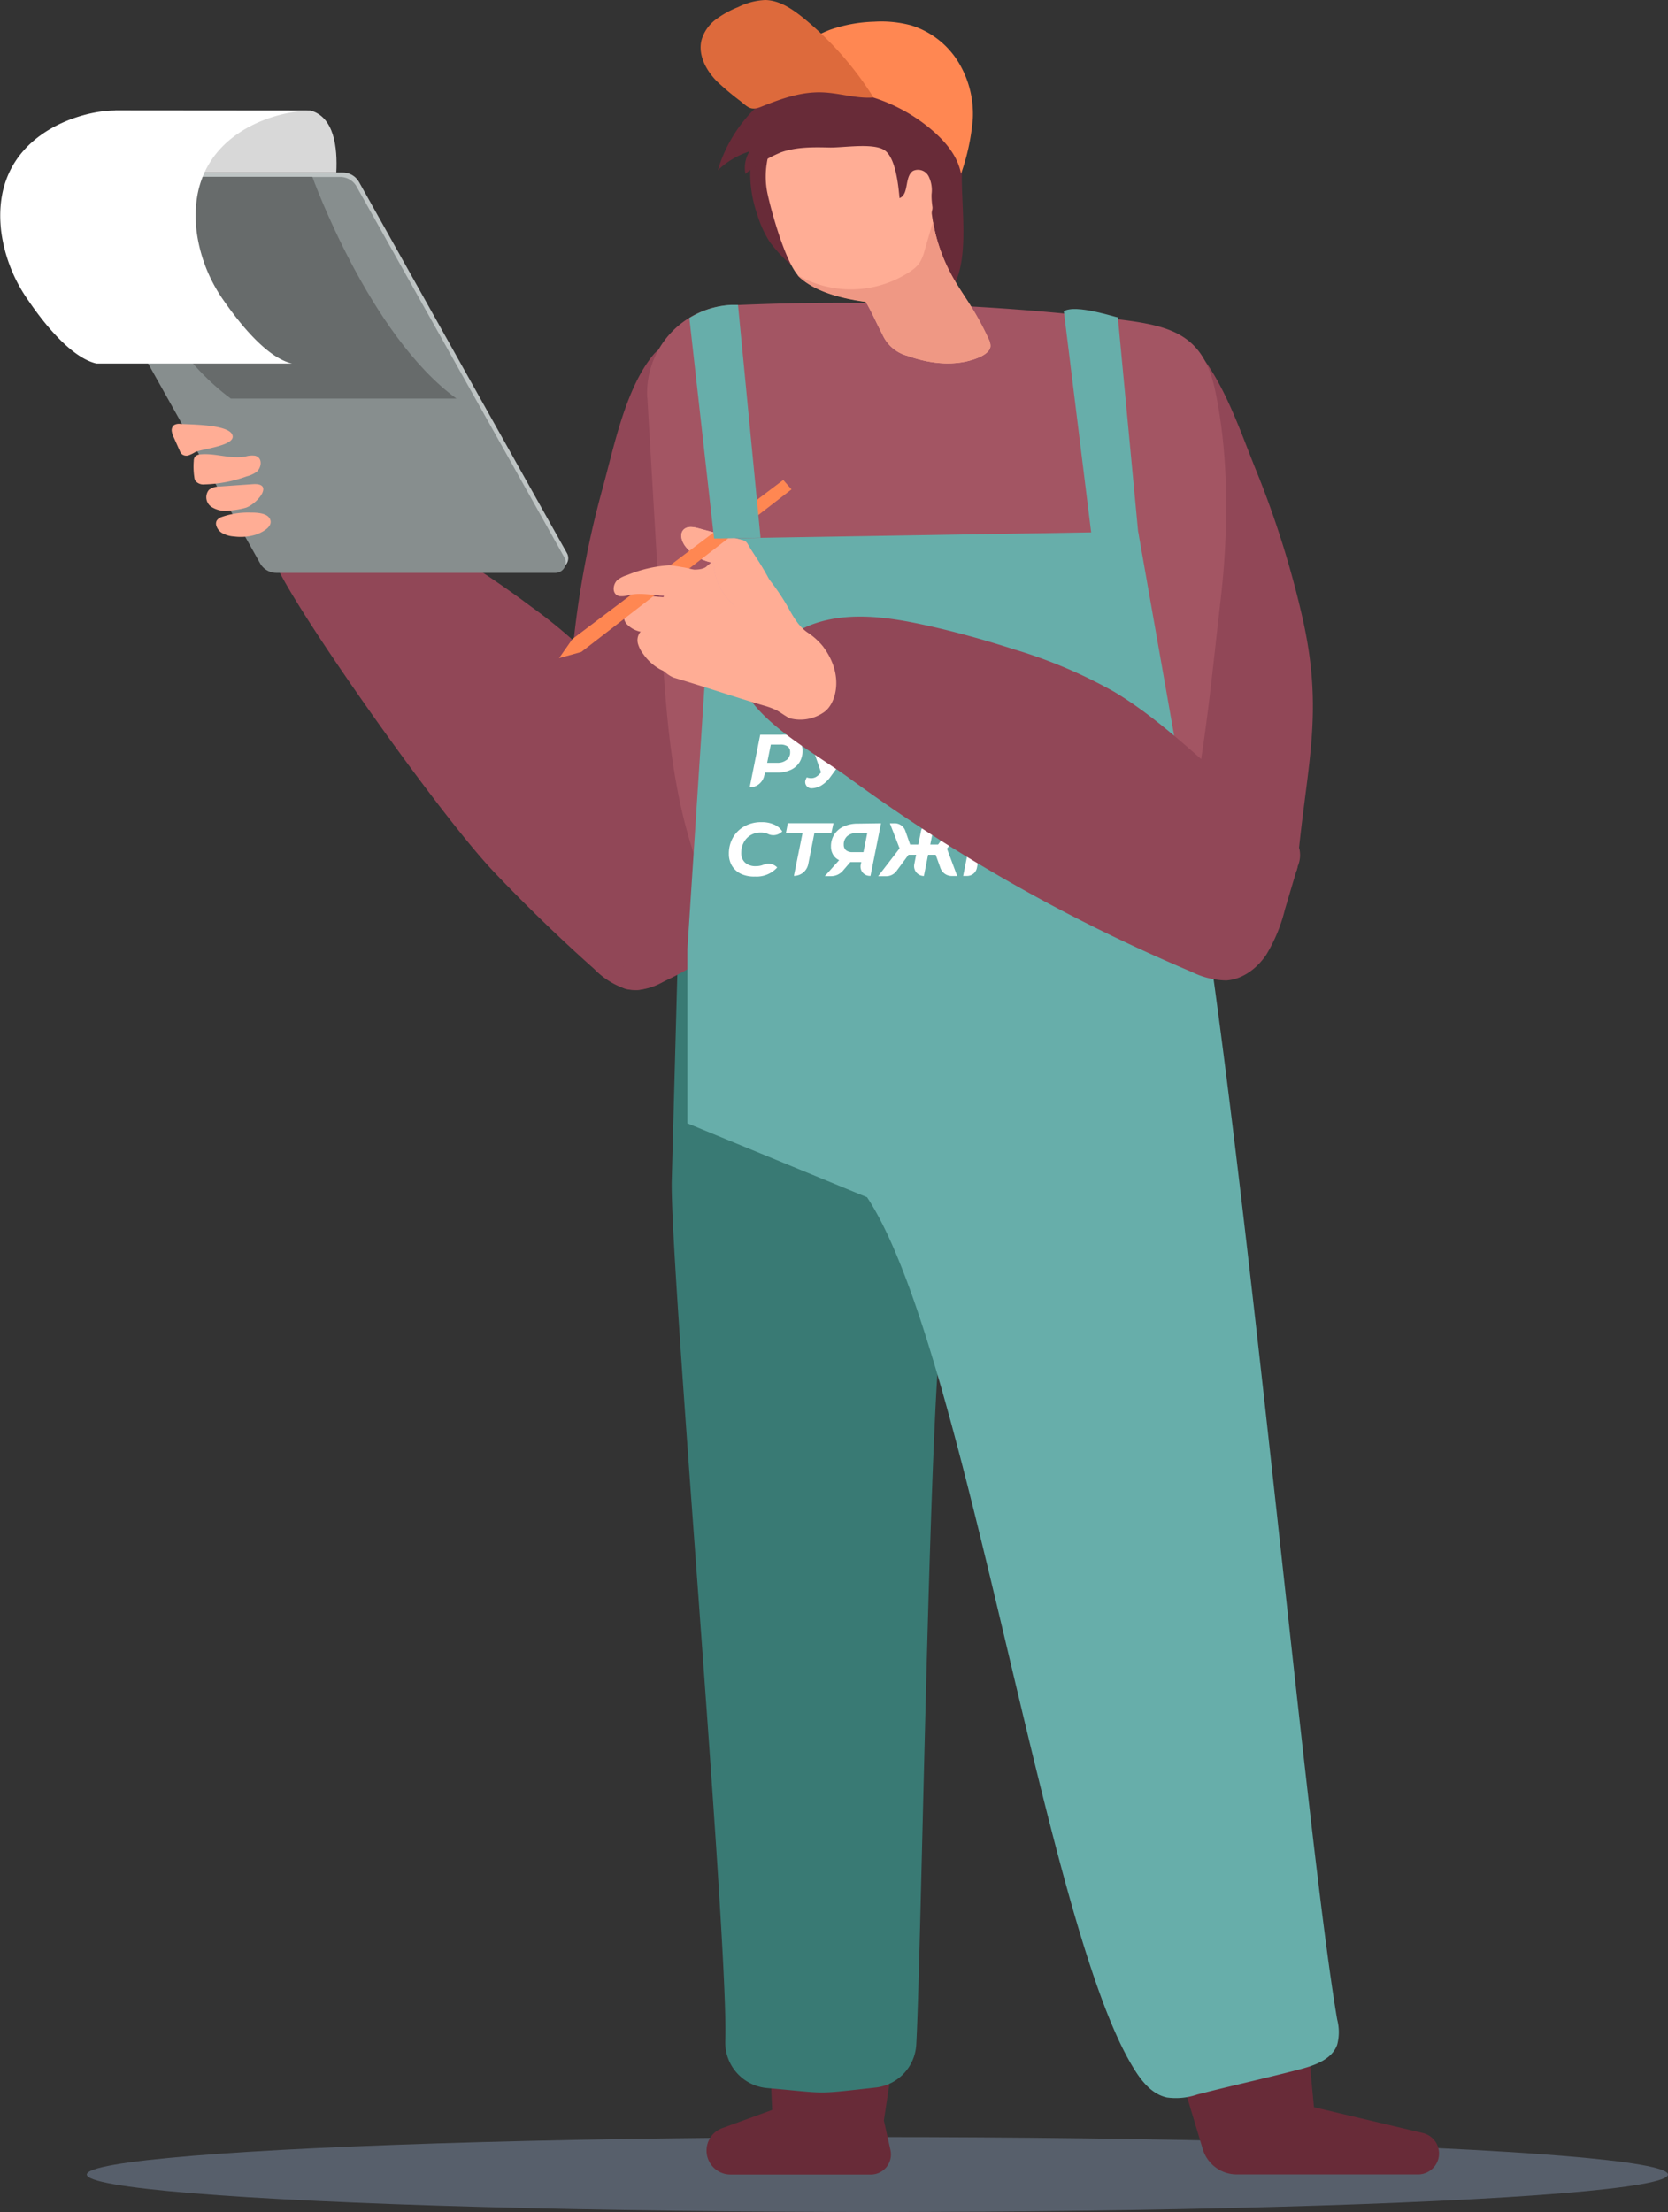 <?xml version="1.0" encoding="UTF-8"?> <svg xmlns="http://www.w3.org/2000/svg" viewBox="0 0 305.53 405.13"><rect x="0" y="0" width="305.53" height="405.13" fill="#333333" stroke="none"/> <defs> <style>.cls-1{fill:#7c8ca5;opacity:0.5;}.cls-2{fill:#914757;}.cls-3{fill:#682b38;}.cls-4{fill:#397a74;}.cls-5{fill:#ffad95;}.cls-6{fill:#a35563;}.cls-7{fill:#67aeaa;}.cls-8{fill:#fff;}.cls-9{fill:#eda1a1;}.cls-10{fill:#ff8752;}.cls-11{fill:#ef9884;}.cls-12{fill:#dd6a3c;}.cls-13{fill:#bec4c4;}.cls-14{fill:#878e8e;}.cls-15{fill:#d8d8d8;}.cls-16{fill:#676b6b;}</style> </defs> <g id="Layer_2" data-name="Layer 2"> <g id="Layer_1-2" data-name="Layer 1"> <ellipse class="cls-1" cx="160.71" cy="398.27" rx="144.81" ry="6.86"></ellipse> <path class="cls-2" d="M108.86,177.49a14.42,14.42,0,0,0,5.48,3.54c2.89.8,6-.25,8.45-2.06a29.88,29.88,0,0,0,5.93-6.74l4.85-6.81a5.31,5.31,0,0,0,1.27-2.9,5.19,5.19,0,0,0-.9-2.48l-10.28-18c-3.49-6.13-7-12.3-11.59-17.67a90.4,90.4,0,0,0-14.85-13.31,174.11,174.11,0,0,0-14.45-9.76c-5.84-3.51-12.26-6.69-19.08-6.5-5.27.15-15.37,1.69-13.42,7.87,2.06,6.56,29.52,45.75,40.18,57Q99.27,168.94,108.86,177.49Z"></path> <path class="cls-3" d="M239.19,370.36l1.49,15.58,19.95,4.73a3.85,3.85,0,0,1,2.75,5h0a3.86,3.86,0,0,1-3.63,2.58H226.54a6.52,6.52,0,0,1-6.23-4.63l-5.53-18.38Z"></path> <path class="cls-3" d="M141.44,386.44l-.68-15.31,23.34,2.72-2.2,14.52,1.21,5.43a3.68,3.68,0,0,1-3.58,4.47H133.8a4.39,4.39,0,0,1-4.14-2.94h0a4.38,4.38,0,0,1,2.64-5.56Z"></path> <path class="cls-2" d="M208.43,64.58C194.38,73.2,187.64,90,191,106.12l.66,3.1c2.13,9.79,8.09,40.82,10.82,51.24a7.72,7.72,0,0,0,1.18,2.87c1.6,2.07,4.7,2,7.31,1.71q12-1.35,23.78-3.73a2.89,2.89,0,0,0,2.92-3.21c1.68-18.24,4.93-27.53.81-45.37a175,175,0,0,0-8.39-26.56c-2.94-7.22-6.24-17.47-11.91-23.05C216.07,61.06,212.46,62.11,208.43,64.58Z"></path> <path class="cls-4" d="M132.85,373.77a8.38,8.38,0,0,0,7.67,8.66c11.46,1,8.31,1.18,19.85-.09a8.38,8.38,0,0,0,7.46-7.83c.87-15,2.34-112.63,4.5-130.44.67-5.53,1.45.42,2.36-4.87.53-3.07,1.1-6.08,1.73-9l40.94-45.54-7.22-39-85.23,1.45L123.05,216C122.59,230.51,133.51,356.18,132.85,373.77Z"></path> <path class="cls-3" d="M137.42,31.22a23.06,23.06,0,0,0,1.32,8.17A19.9,19.9,0,0,0,141,44.32a26.66,26.66,0,0,0,5.44,5.43c3.1,2.54,14.47,2,17.57,4.58.17.14,5.2,2.3,7.11.48,5.1-4.88,2.28-14.44,2.56-21.49.13-3.32-2.35-6.45-4.07-9.3-2.81-4.62-8.57-6.85-14-6.59A29.65,29.65,0,0,0,142.25,22C139,23.89,137.58,27.54,137.42,31.22Z"></path> <path class="cls-5" d="M171.13,35.08a16.59,16.59,0,0,1-.48,3.82,59.3,59.3,0,0,1-3.29,10.37c-1.62,3.75-3.54,6.66-5.27,6.43-.93-.13-2.15-.26-3.53-.46-3.85-.55-8.91-1.62-12.09-4.49a4.63,4.63,0,0,1-.42-.45c-2.62-3.19-5.32-13.69-5.6-15.55a15.28,15.28,0,0,1,0-4.82,13.22,13.22,0,0,1,2.72-6.32,9,9,0,0,1,3.69-2.86,14,14,0,0,1,4.75-.66C163.88,19.84,170.34,21.82,171.13,35.08Z"></path> <path class="cls-2" d="M146,72.53c2.32,1.2,4.8,2.58,5.88,5a11.64,11.64,0,0,1,.69,4.66c.11,18.59-22.06,91.26-22.59,92.15-1.35,2.25-10.69,7-13.32,7-8,0,2.45-6.38-5.55-7a3.88,3.88,0,0,1-2.33-.72,3.79,3.79,0,0,1-1-2.13,174.45,174.45,0,0,1,2.58-82c2.07-7.52,4.15-18.09,9.13-24.29C125.66,57.48,139.55,69.19,146,72.53Z"></path> <path class="cls-6" d="M118.58,72.91l2.53,43c1.06,18.13,2.34,37,11.44,52.73,2.95,5.09,6.85,9.89,12.18,12.41,6.1,2.89,13.2,2.43,19.94,1.9l42.09-3.29c2-.15,4.19-.4,5.56-1.86a8.27,8.27,0,0,0,1.65-4.29q2.46-13.8,4.91-27.6c2.31-13,3.19-23,4.71-36.09,1.35-11.72,1.66-25.67-1-38.26-2.32-11.1-9-12.06-19.79-13.31a430.63,430.63,0,0,0-67.65-2.38l-1.19,0a16.14,16.14,0,0,0-15.41,17Z"></path> <path class="cls-7" d="M158.82,219.28c17.92,27.09,32,130.11,48.12,158.32,1.61,2.83,3.63,5.87,6.81,6.56a12.08,12.08,0,0,0,5.54-.54c6.68-1.72,11.9-2.83,18.58-4.56,2.83-.73,6.07-1.81,7.06-4.56a9,9,0,0,0,0-4.62c-5.73-33.42-17-160.84-26.57-216.46l-9.88-56.06L130.8,98.64l-4.89,75.22v31.88Z"></path> <path class="cls-8" d="M146,135.31a2.68,2.68,0,0,1,1,2.21,3.85,3.85,0,0,1-.57,2.11,3.7,3.7,0,0,1-1.63,1.39,5.93,5.93,0,0,1-2.48.48h-2.15L140,142a2.74,2.74,0,0,1-2.68,2.21h0l1.93-9.64h3.9A4.3,4.3,0,0,1,146,135.31Zm-1.88,3.86a1.78,1.78,0,0,0,.61-1.46,1.19,1.19,0,0,0-.46-1,2.2,2.2,0,0,0-1.33-.34h-1.75l-.67,3.34h1.88A2.58,2.58,0,0,0,144.09,139.17Z"></path> <path class="cls-8" d="M157.78,134.52l-5.62,7.7a5.83,5.83,0,0,1-1.69,1.62,3.64,3.64,0,0,1-1.88.54h0a1.15,1.15,0,0,1-1-1.62l.17-.38a2.67,2.67,0,0,0,.82.14,1.79,1.79,0,0,0,.86-.21,3,3,0,0,0,.79-.67l.16-.18L148,134.52h1a1.73,1.73,0,0,1,1.65,1.23l1.16,3.91,3.08-4.31a2,2,0,0,1,1.62-.83Z"></path> <path class="cls-8" d="M159.33,143.8a3.85,3.85,0,0,1-1.66-1.47,4.07,4.07,0,0,1-.58-2.19,5.83,5.83,0,0,1,.75-2.95,5.35,5.35,0,0,1,2.12-2.07,6.24,6.24,0,0,1,3.12-.76,5.67,5.67,0,0,1,2.29.44,3.25,3.25,0,0,1,1.5,1.27l-.2.16a2.23,2.23,0,0,1-2.38.31,3.06,3.06,0,0,0-1.36-.28,3.5,3.5,0,0,0-1.87.49,3.41,3.41,0,0,0-1.26,1.35,4,4,0,0,0-.45,1.9,2.25,2.25,0,0,0,.71,1.77,2.8,2.8,0,0,0,2,.66,3.4,3.4,0,0,0,1.4-.28,2.23,2.23,0,0,1,2.48.51h0a5.09,5.09,0,0,1-4.08,1.67A5.7,5.7,0,0,1,159.33,143.8Z"></path> <path class="cls-8" d="M169.32,143.81a3.86,3.86,0,0,1-1.66-1.48,4.16,4.16,0,0,1-.57-2.19,5.86,5.86,0,0,1,.75-2.95,5.32,5.32,0,0,1,2.11-2.07,6.28,6.28,0,0,1,3.13-.76,5.62,5.62,0,0,1,2.28.44,3.31,3.31,0,0,1,1.5,1.27l-.19.16a2.23,2.23,0,0,1-2.38.31,3.24,3.24,0,0,0-1.36-.28,3.54,3.54,0,0,0-1.88.5,3.41,3.41,0,0,0-1.26,1.35,4.13,4.13,0,0,0-.45,1.9,2.31,2.31,0,0,0,.71,1.77,2.87,2.87,0,0,0,2,.65,3.37,3.37,0,0,0,1.4-.28,2.27,2.27,0,0,1,2.49.52h0a5.1,5.1,0,0,1-4.08,1.66A5.75,5.75,0,0,1,169.32,143.81Z"></path> <path class="cls-8" d="M183.55,139.25l2.26,4.92h-1.16a1.92,1.92,0,0,1-1.74-1.13l-1.23-2.77H180L179.7,142a2.74,2.74,0,0,1-2.67,2.19h0l1.93-9.64h0a1.83,1.83,0,0,1,1.79,2.19l-.35,1.71h1.47l2.6-3.05a2.42,2.42,0,0,1,1.85-.85h1.38Z"></path> <path class="cls-8" d="M193.73,142.11h-4.49l-.76,1.25a1.69,1.69,0,0,1-1.45.82H185.6l5.59-8.63a2.22,2.22,0,0,1,1.86-1h1l2.36,9.64h-1a1.53,1.53,0,0,1-1.5-1.21Zm-.37-1.7-.81-3.72-2.28,3.72Z"></path> <path class="cls-8" d="M206.88,134.54,205,144.17h0a1.8,1.8,0,0,1-1.77-2.16l.08-.4h-2l-1.54,1.78a2.24,2.24,0,0,1-1.71.78h-1.43l2.63-2.93a2.48,2.48,0,0,1-1.11-1,2.89,2.89,0,0,1-.39-1.52,3.94,3.94,0,0,1,.62-2.2,4,4,0,0,1,1.74-1.46,6.06,6.06,0,0,1,2.56-.51Zm-6.21,2.37a2,2,0,0,0-.62,1.55,1.3,1.3,0,0,0,.4,1,1.75,1.75,0,0,0,1.21.36h2l.7-3.5H202.4A2.5,2.5,0,0,0,200.67,136.91Z"></path> <path class="cls-8" d="M135.75,160.06a3.9,3.9,0,0,1-1.66-1.47,4.21,4.21,0,0,1-.58-2.19,5.87,5.87,0,0,1,.75-3,5.48,5.48,0,0,1,2.12-2.07,6.26,6.26,0,0,1,3.12-.75,5.47,5.47,0,0,1,2.29.44,3.23,3.23,0,0,1,1.5,1.26l-.2.17a2.25,2.25,0,0,1-2.38.31,3.06,3.06,0,0,0-1.36-.28,3.53,3.53,0,0,0-1.87.49,3.41,3.41,0,0,0-1.26,1.35,4,4,0,0,0-.45,1.9,2.31,2.31,0,0,0,.71,1.77,2.81,2.81,0,0,0,2,.65,3.57,3.57,0,0,0,1.4-.27,2.23,2.23,0,0,1,2.48.51h0a5.06,5.06,0,0,1-4.07,1.66A5.72,5.72,0,0,1,135.75,160.06Z"></path> <path class="cls-8" d="M152.28,152.6h-3.11l-1.12,5.66a2.68,2.68,0,0,1-2.63,2.16h0L147,152.6h-3.05l.36-1.82h8.36Z"></path> <path class="cls-8" d="M161.38,150.79l-1.93,9.63h-.13a1.7,1.7,0,0,1-1.67-2l.11-.53h-2l-1.36,1.58a2.86,2.86,0,0,1-2.15,1h-1.17l2.63-2.93a2.54,2.54,0,0,1-1.11-1,2.89,2.89,0,0,1-.39-1.52,3.94,3.94,0,0,1,.62-2.2,4,4,0,0,1,1.74-1.46,6.09,6.09,0,0,1,2.56-.51Zm-6.21,2.37a2,2,0,0,0-.62,1.55,1.3,1.3,0,0,0,.4,1,1.77,1.77,0,0,0,1.21.36h2l.7-3.5h-1.91A2.53,2.53,0,0,0,155.17,153.16Z"></path> <path class="cls-8" d="M173.46,155.44l1.87,5h-1a2.2,2.2,0,0,1-2.07-1.46l-.87-2.43H170l-.77,3.89h0a1.8,1.8,0,0,1-1.76-2.15l.34-1.74h-1.39l-2.22,3a2.34,2.34,0,0,1-1.89.93h-1.46l3.93-5.1L163,150.79h.83a2.07,2.07,0,0,1,2,1.38l.88,2.51h1.5l.49-2.46a1.8,1.8,0,0,1,1.76-1.44h.72l-.78,3.9h1.43l2.31-3.07a2.07,2.07,0,0,1,1.66-.83h1.37Z"></path> <path class="cls-8" d="M182.94,155.52l2.26,4.91h-1.14a1.92,1.92,0,0,1-1.76-1.14l-1.23-2.76h-1.64l-.49,2.43a1.82,1.82,0,0,1-1.79,1.47h-.73l1.93-9.64h0a1.83,1.83,0,0,1,1.79,2.19l-.35,1.71h1.47l2.63-3.09a2.33,2.33,0,0,1,1.76-.81h1.44Z"></path> <path class="cls-8" d="M193.12,158.37h-4.49l-.65,1.07a2.09,2.09,0,0,1-1.77,1H185l5.69-8.79a1.84,1.84,0,0,1,1.57-.84h1.19l2.36,9.63H195a1.79,1.79,0,0,1-1.74-1.4Zm-.37-1.7-.81-3.71-2.28,3.71Z"></path> <path class="cls-3" d="M164.77,36.29c1.8-.71.85-3.95,2.49-5a2.18,2.18,0,0,1,2.84,1,5.71,5.71,0,0,1,.54,3.25c-.21,4.57,3.81,14.6,2.12,18.86,5.56-3.86,3.12-16.42,3.45-23.18.26-5.16-.81-10.77-4.64-14.23a15.94,15.94,0,0,0-5-2.9,26.5,26.5,0,0,0-35.09,17.1,15.07,15.07,0,0,1,5.8-3.46,5.77,5.77,0,0,0-.74,4.12,24.92,24.92,0,0,1,6.52-3.95c2.83-1,5.91-.95,8.91-.88,2.5.05,7.89-.88,10,.46S164.56,34.05,164.77,36.29Z"></path> <path class="cls-5" d="M181.42,63.34c0,.94-1,1.58-1.82,2-4.16,1.88-9.06,1.39-13.36-.16a7,7,0,0,1-4.64-4c-.92-1.73-1.7-3.54-2.65-5.26a6.27,6.27,0,0,0-.39-.62c-.54-.74-1.25-1.51-1.81-2.28a5.09,5.09,0,0,1-.8-1.47c-.4-1.36.69-3.46,1.3-4.64a16.68,16.68,0,0,1,3.3-4.35,28.2,28.2,0,0,1,8.51-5.26,1.33,1.33,0,0,1,.91-.14c.46.16.57.75.62,1.24l.06.56c.07.59.16,1.17.26,1.76a31.72,31.72,0,0,0,3.61,10.1c1.07,1.91,2.34,3.71,3.49,5.57a51.44,51.44,0,0,1,3.06,5.72A2.71,2.71,0,0,1,181.42,63.34Z"></path> <path class="cls-2" d="M218.27,178a14.65,14.65,0,0,0,6.33,1.57c3-.18,5.65-2.2,7.33-4.69a29.52,29.52,0,0,0,3.43-8.3l2.38-8a5.22,5.22,0,0,0,.26-3.16,5.11,5.11,0,0,0-1.65-2l-15.56-13.71c-5.29-4.67-10.62-9.36-16.69-13a90,90,0,0,0-18.36-7.78c-5.54-1.78-11.15-3.34-16.83-4.56-6.66-1.43-13.78-2.35-20.16,0-4.94,1.85-15,8.75-11.15,14,4.08,5.53,12.53,10.19,18.06,14.22a311.28,311.28,0,0,0,39.41,24.49Q206.44,173,218.27,178Z"></path> <path class="cls-5" d="M123.47,103.69c1.6.47,4.44,1.06,5.82.17a16.67,16.67,0,0,1,2.36-1.79,14.7,14.7,0,0,1,1.71-.42,14.44,14.44,0,0,1,1.65-.54,2.74,2.74,0,0,1,1.89.65,41.16,41.16,0,0,1,7.26,9.15c1,1.78,2,3.7,3.71,4.9a12.53,12.53,0,0,1,2.82,2.51c4.12,5.4,2.37,10.74.19,12.15a7.55,7.55,0,0,1-6.23,1.08c-.84-.41-1.56-1-2.38-1.45a13.82,13.82,0,0,0-2.38-.88c-6-1.78-10.54-3.35-16.55-5.13a5.89,5.89,0,0,1-.63-.33,7.37,7.37,0,0,1-3.13-8.68Z"></path> <path class="cls-9" d="M137.05,99.82a2,2,0,0,0-.51-.66,1.85,1.85,0,0,0-.65-.26L128,96.77c-.94-.26-2.07-.46-2.77.21-.85.84-.34,2.31.42,3.23a8.28,8.28,0,0,0,5.1,2.89,10.5,10.5,0,0,0,3.21,7.28,5.19,5.19,0,0,0,2.78,1.52,3.76,3.76,0,0,0,3.35-1.49C142.61,107,138.69,102.73,137.05,99.82Z"></path> <path class="cls-5" d="M123.23,114.57a2,2,0,0,0,1.16.18,1.11,1.11,0,0,0,.77-.8,3,3,0,0,0,0-1.11l-.26-2.35a1.39,1.39,0,0,0-.2-.72,1.41,1.41,0,0,0-1.11-.51,7.71,7.71,0,0,0-1.27.14c-1.32.18-7.92-1.32-7.46.82C115.26,112,121.54,113.93,123.23,114.57Z"></path> <path class="cls-5" d="M123.14,112.08l-5.9-1a3.2,3.2,0,0,0-2.1.1,2.14,2.14,0,0,0-.36,3.1,4.9,4.9,0,0,0,3.14,1.51,14.13,14.13,0,0,0,3,.17C123,115.82,127.18,112.79,123.14,112.08Z"></path> <path class="cls-5" d="M137.05,99.82a2,2,0,0,0-.51-.66,1.85,1.85,0,0,0-.65-.26L128,96.77c-.94-.26-2.07-.46-2.77.21-.85.84-.34,2.31.42,3.23a8.28,8.28,0,0,0,5.1,2.89,10.5,10.5,0,0,0,3.21,7.28c.78.74,2.73,3.1,3.8,3.23,1.27.16,3.13.31,3.9-.71C144.18,109.49,138.69,102.73,137.05,99.82Z"></path> <polygon class="cls-10" points="104.85 117.04 102.4 120.54 106.47 119.41 144.98 89.63 143.47 87.91 104.85 117.04"></polygon> <path class="cls-5" d="M113.49,109.19a4.27,4.27,0,0,0,1.76-.22c2.68-.61,5.5.43,8.24.06a1.38,1.38,0,0,0,1-.46,1.46,1.46,0,0,0,.21-.82c0-1,3.69-2,3.51-3a15.3,15.3,0,0,0-3.45-.91,21,21,0,0,0-2.19-.31,24.28,24.28,0,0,0-7.7,1.8,5.31,5.31,0,0,0-1.76.89C112.22,107,112,108.89,113.49,109.19Z"></path> <path class="cls-5" d="M120.8,122.53a9.28,9.28,0,0,1-3-2.78,5.58,5.58,0,0,1-.94-1.83,2.4,2.4,0,0,1,.31-2,1.27,1.27,0,0,1,.69-.49,1.7,1.7,0,0,1,1.07.21A14.81,14.81,0,0,1,123,119c.8.82,2.39,2.62,1.38,3.86C123.63,123.84,121.66,123,120.8,122.53Z"></path> <path class="cls-7" d="M126.27,58.25l4.53,40.39,8.51-.16-4.13-42.64-1.19,0A16.17,16.17,0,0,0,126.27,58.25Z"></path> <path class="cls-7" d="M194.86,57l5.39,43.6,8.51-.16-4-42.32C204.34,58.15,197.11,55.64,194.86,57Z"></path> <path class="cls-11" d="M181.42,63.34c0,.94-1,1.58-1.82,2-4.16,1.88-9.06,1.39-13.36-.16a7,7,0,0,1-4.64-4c-.92-1.73-1.7-3.54-2.65-5.26a6.27,6.27,0,0,0-.39-.62c-3.85-.55-8.91-1.62-12.09-4.49a4.63,4.63,0,0,1-.42-.45c.4.22.79.45,1.09.6a19.78,19.78,0,0,0,7.42,2A19.63,19.63,0,0,0,166.3,50a11.16,11.16,0,0,0,1.06-.74,5.11,5.11,0,0,0,1.12-1.2,7.94,7.94,0,0,0,.89-2.22l1.14-3.9c.12-.43.25-.87.4-1.29a31.72,31.72,0,0,0,3.61,10.1c1.07,1.91,2.34,3.71,3.49,5.57a51.44,51.44,0,0,1,3.06,5.72A2.71,2.71,0,0,1,181.42,63.34Z"></path> <path class="cls-10" d="M155.89,16.87a31,31,0,0,1,15,7.11c2.41,2.09,4.57,4.71,5.14,7.85a39.79,39.79,0,0,0,2.17-10.18,18.21,18.21,0,0,0-2.76-10.45,15.58,15.58,0,0,0-8.52-6.55,21,21,0,0,0-6.8-.68,26.81,26.81,0,0,0-8.14,1.5,25.2,25.2,0,0,0-10.81,8.15c-.49.61-3,3.86-2.24,4.74.54.6,4-1,4.73-1.13A31.16,31.16,0,0,1,155.89,16.87Z"></path> <path class="cls-12" d="M131.35,14.93c-2-2-3.54-4.86-2.85-7.6a7.19,7.19,0,0,1,2.62-3.77A17.85,17.85,0,0,1,135.2,1.3a12.31,12.31,0,0,1,5-1.3c2.62.07,4.94,1.66,7,3.32A59.91,59.91,0,0,1,160,17.86c-3.12.24-6.19-.82-9.32-.94-4-.16-7.7,1.21-11.32,2.66-1.84.75-2.35.06-3.81-1.12A49.12,49.12,0,0,1,131.35,14.93Z"></path> <path class="cls-13" d="M102.22,104.12H51.1a3.4,3.4,0,0,1-3-1.76L10,34.41a1.89,1.89,0,0,1,1.65-2.81H62.77a3.42,3.42,0,0,1,3,1.75l38.1,68A1.89,1.89,0,0,1,102.22,104.12Z"></path> <path class="cls-14" d="M101.76,104.92H50.64a3.43,3.43,0,0,1-3-1.75L9.55,35.22a1.88,1.88,0,0,1,1.64-2.81H62.31a3.43,3.43,0,0,1,3,1.75l38.1,68A1.89,1.89,0,0,1,101.76,104.92Z"></path> <path class="cls-15" d="M56.84,20.24c4.38,1.16,5,6.79,4.76,11.36H25.73C26,27,25.35,21.4,21,20.24"></path> <path class="cls-16" d="M42.28,73c-16-11.66-26.4-40.62-26.4-40.62H57.21s10.4,29,26.41,40.62Z"></path> <path class="cls-8" d="M21,20.24c-6.4,0-22.74,4.69-20.8,22a28.34,28.34,0,0,0,5,12.81c3,4.41,7.92,10.48,12.46,11.53H53.49C49,65.56,44.06,59.49,41,55.08a28.34,28.34,0,0,1-5-12.81c-1.94-17.34,14.12-22,20.81-22"></path> <path class="cls-5" d="M33.06,77.64a1.84,1.84,0,0,0-1.16.2,1.21,1.21,0,0,0-.44,1.1,3.55,3.55,0,0,0,.37,1.17l1.07,2.4a1.84,1.84,0,0,0,.45.7,1.33,1.33,0,0,0,1.23.17,6.43,6.43,0,0,0,1.15-.56c1.18-.63,7.94-1.2,6.76-3.32C41.5,77.73,34.88,77.76,33.06,77.64Z"></path> <path class="cls-5" d="M46.72,83.47a4.12,4.12,0,0,0-1.77.15c-2.71.5-5.49-.66-8.23-.4a1.45,1.45,0,0,0-1,.42,1.42,1.42,0,0,0-.23.81,13.05,13.05,0,0,0,.1,2.93,1.72,1.72,0,0,0,.19.67,1.87,1.87,0,0,0,1.66.67,24.43,24.43,0,0,0,7.77-1.48A5.22,5.22,0,0,0,47,86.42C47.9,85.68,48.18,83.83,46.72,83.47Z"></path> <path class="cls-5" d="M46.27,88.68l-6,.42a3.25,3.25,0,0,0-2,.62,2.13,2.13,0,0,0,.42,3.09,4.77,4.77,0,0,0,3.4.69A14.66,14.66,0,0,0,45,93C47.09,92.33,50.36,88.38,46.27,88.68Z"></path> <path class="cls-5" d="M46.9,97.91a9.39,9.39,0,0,1-4,.35,5.14,5.14,0,0,1-2-.52A2.38,2.38,0,0,1,39.6,96.2a1.22,1.22,0,0,1,.09-.84,1.76,1.76,0,0,1,.87-.66,14.72,14.72,0,0,1,5.2-.82c1.15,0,3.55,0,3.8,1.54C49.76,96.66,47.84,97.58,46.9,97.91Z"></path> </g> </g> </svg> 